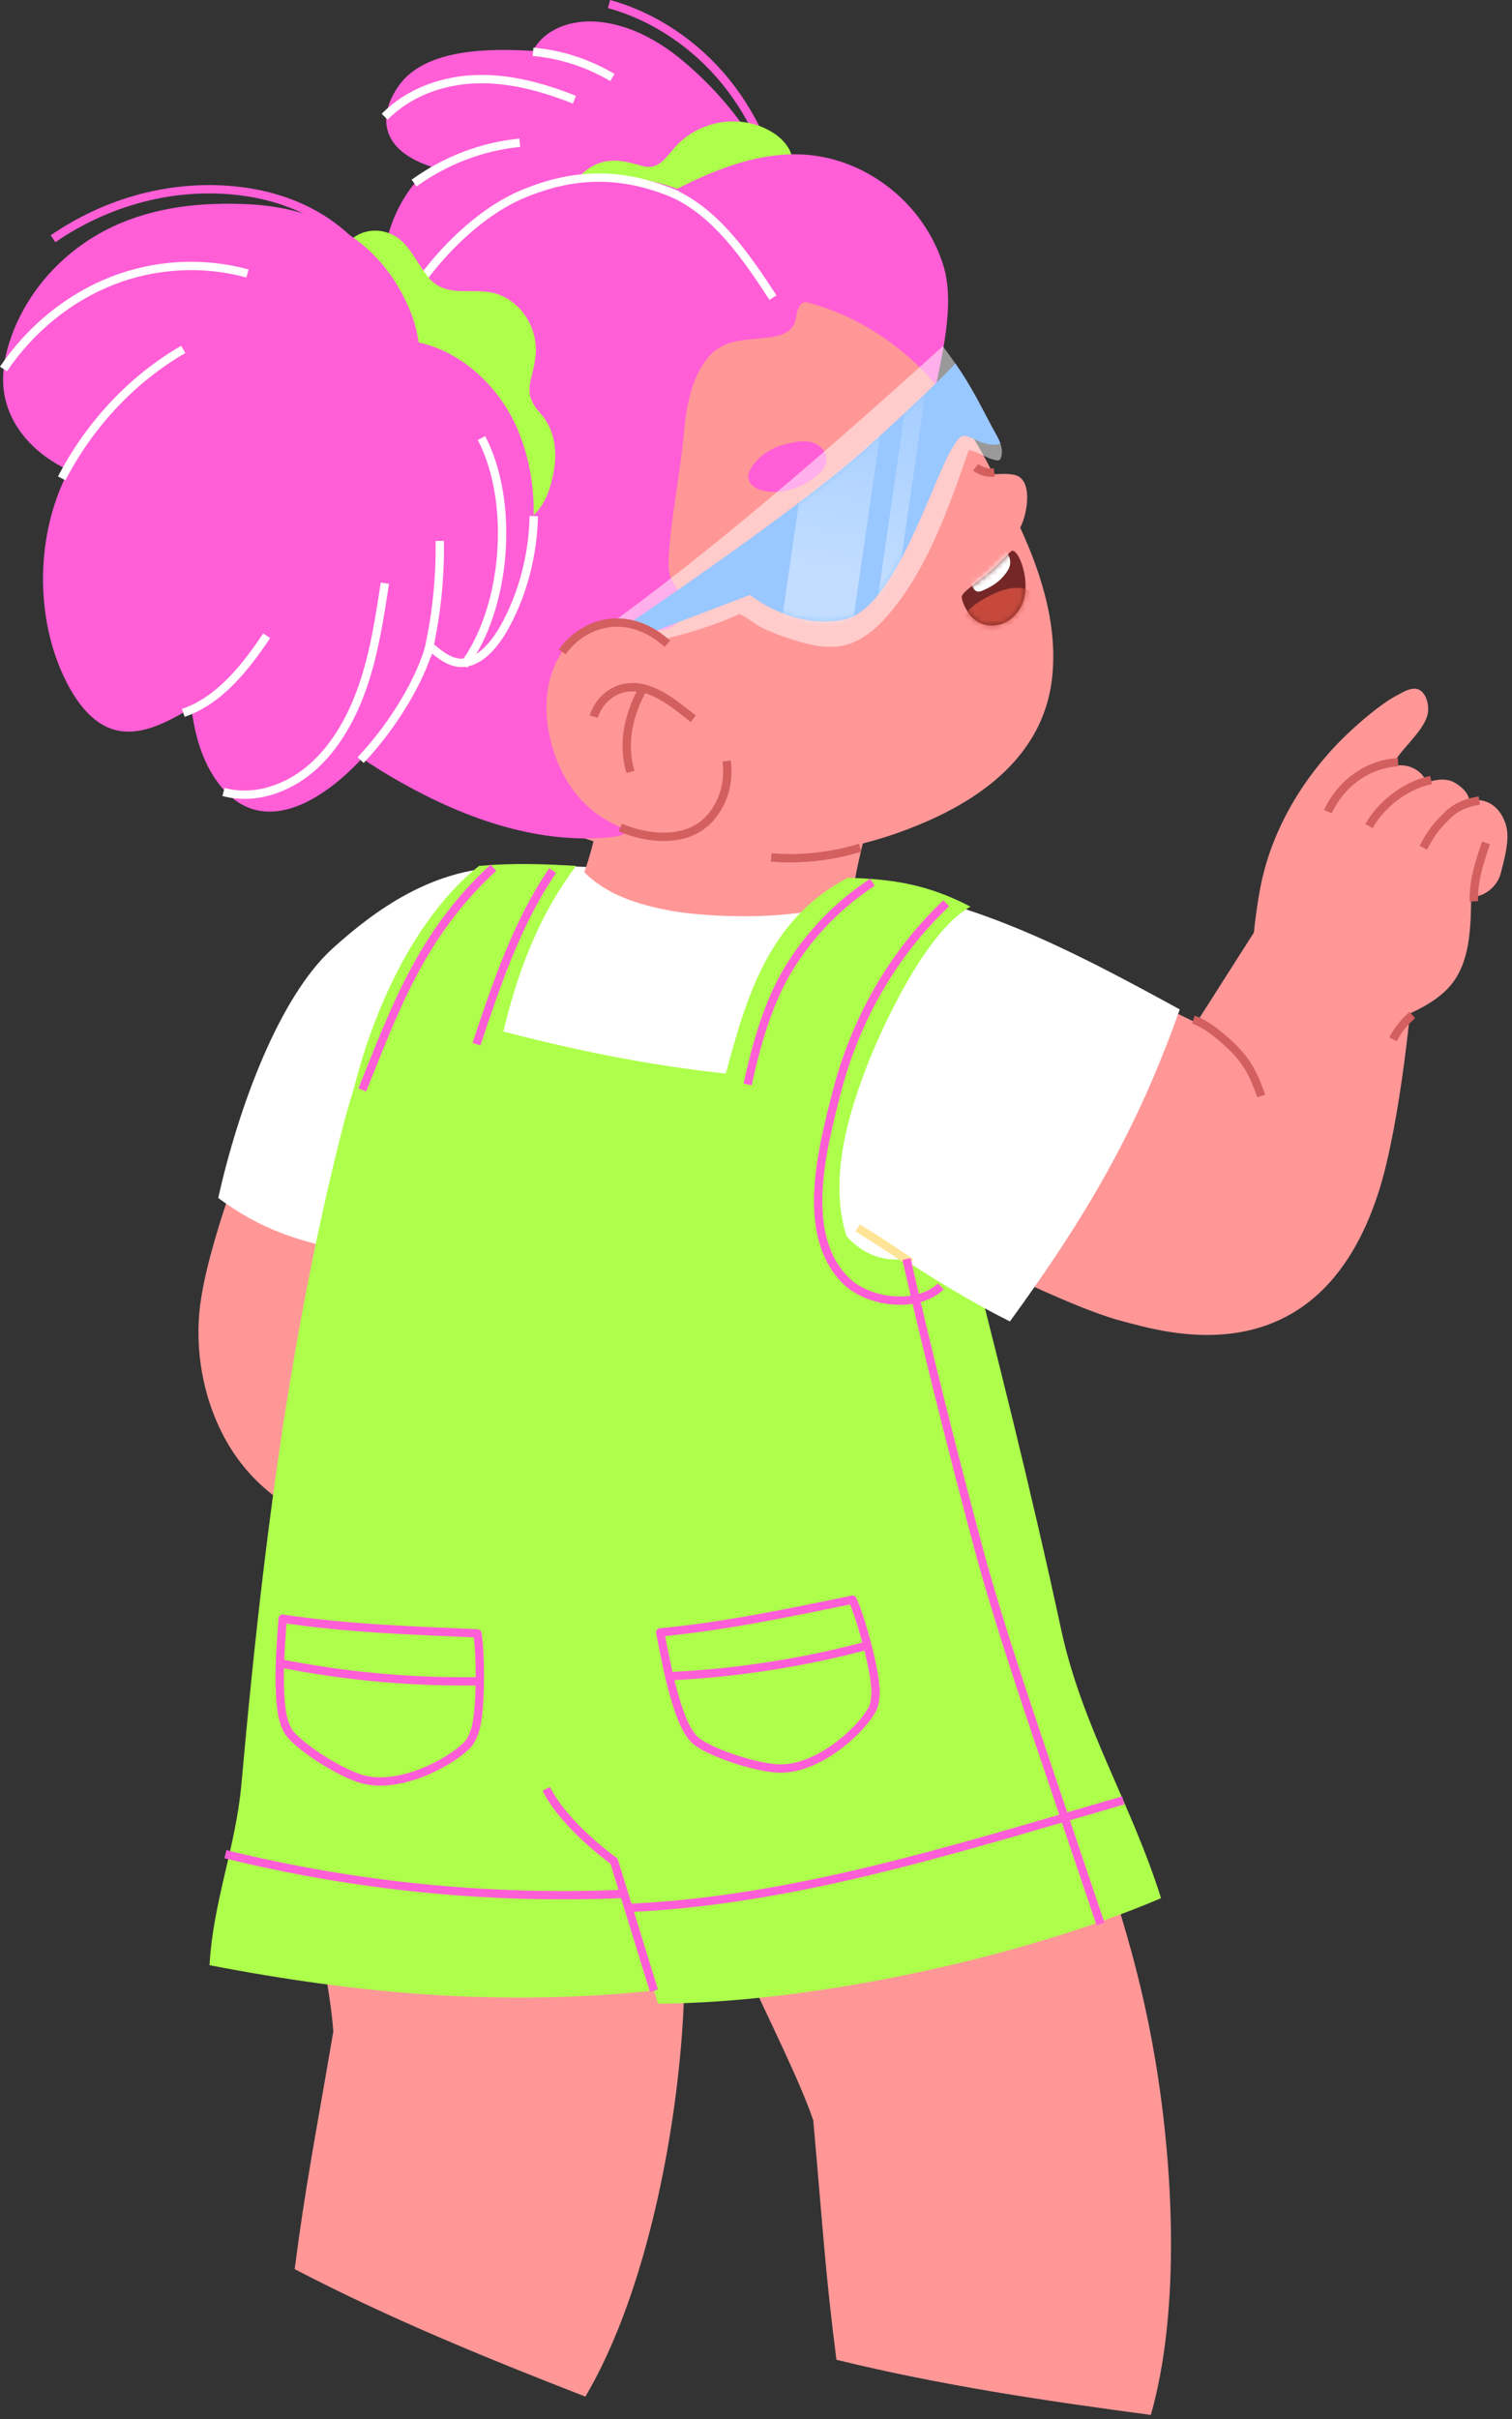 <?xml version="1.0" encoding="UTF-8"?> <svg xmlns="http://www.w3.org/2000/svg" width="272" height="435" viewBox="0 0 272 435" fill="none"><rect x="0" y="0" width="272" height="435" fill="#333333" stroke="none"/><g clip-path="url(#clip0_55_216)"><path d="M109.56 0.72C117.68 2.98 125.14 7.97 130.67 14.84C136.2 21.71 139.79 30.44 140.8 39.52" stroke="#FF5ED7" stroke-width="1.5" stroke-linejoin="round"></path><path d="M144.259 58.21C145.569 39.35 136.269 22.17 122.849 10.94C118.329 7.16 112.969 4.31 107.289 3.89C102.939 3.57 98.059 5.05 95.839 9.16C88.629 8.73 76.519 8.52 71.689 15.48C70.369 17.38 69.289 19.74 69.499 22.17C69.879 26.56 74.019 28.81 77.619 29.99C71.699 34.65 68.209 43.33 68.919 51.62C69.219 55.14 70.309 58.7 72.569 60.98C75.889 64.33 80.769 64.18 85.159 63.84C82.419 71.81 86.859 81.6 93.709 84.26C100.559 86.91 108.609 83 112.859 75.99C113.839 80.17 117.849 82.26 121.519 82.61C133.589 83.77 143.319 71.89 144.269 58.2L144.259 58.21Z" fill="#FF5ED7"></path><path d="M109.359 28.96C111.089 28.73 112.849 29.09 114.539 29.57C115.429 29.83 116.349 30.13 117.259 29.97C118.969 29.69 120.109 27.98 121.299 26.61C125.779 21.47 133.599 20.31 139.179 23.94C141.069 25.17 142.829 27.26 142.549 29.64C142.259 32.16 139.889 33.68 137.739 34.65C135.589 35.62 133.149 36.68 132.289 39.04C131.549 41.06 132.219 43.52 131.269 45.44C130.789 46.42 129.939 47.12 129.069 47.7C124.889 50.49 119.809 51.18 114.909 51.13C112.519 51.1 110.099 50.91 107.839 50.05C104.239 48.69 99.009 43.75 100.219 38.97C101.369 34.41 104.859 29.55 109.359 28.95V28.96Z" fill="#ADFF4B"></path><path d="M95.899 9.32C100.879 9.75 105.769 11.34 110.159 13.94" stroke="white" stroke-width="1.5" stroke-linejoin="round"></path><path d="M74.489 32.92C80.149 28.84 86.749 26.33 93.509 25.67" stroke="white" stroke-width="1.5" stroke-linejoin="round"></path><path d="M69.199 20.99C73.609 16.53 79.719 14.42 85.729 14.24C91.739 14.06 97.679 15.68 103.329 17.93" stroke="white" stroke-width="1.5" stroke-linejoin="round"></path><path d="M161.389 149.81C150.339 153.7 138.479 154.66 127.059 154.48C105.539 154.16 80.159 144.19 71.919 118.11C64.839 95.71 79.139 74.02 95.319 63.83C115.139 51.34 140.029 44.67 159.539 60.36C167.459 66.73 173.809 75.54 178.699 85.27C179.889 85.27 180.809 85.1 182.349 85.36C185.899 85.98 184.899 92.24 183.529 94.89C187.539 103.57 190.369 113.03 189.219 122.27C187.269 137.98 172.879 145.76 161.379 149.81H161.389Z" fill="#FF9797"></path><path d="M47.42 197.91C44.97 204.43 37.07 224.12 35.9 235.63C34.91 245.4 37.65 256.08 43.78 263.64C50.18 271.53 59.48 275.34 68.5 277.13C84.9 280.38 101.34 277.99 117.47 275.59L47.42 197.92V197.91Z" fill="#FF9797"></path><path d="M166.3 166.03C154.9 160.23 141.85 158.69 129.1 157.68C115.94 156.64 101.95 155.01 88.77 156.03C77.44 156.91 68.07 163.08 59.84 170.54C50.16 179.32 42.86 199.26 39.26 215.42C54.56 226.82 67.23 223.75 85.12 230.23L170.35 248.83C166.24 221.67 164 193.4 166.3 166.03Z" fill="white"></path><path d="M141.57 79.8C139.07 80.38 136.62 81.76 135.18 84.08C134.86 84.6 134.58 85.2 134.61 85.82C134.67 87.16 136.02 87.94 137.21 88.22C140.76 89.04 144.56 87.68 147.35 85.15C148.77 83.86 149.26 82.12 147.83 80.63C146.11 78.84 143.7 79.31 141.57 79.8Z" fill="#FF5ED7"></path><path d="M158.169 142.4C156.419 146.42 154.199 154.74 153.199 161.81C142.279 166.22 125.109 164.63 120.539 163.75C114.989 162.68 109.249 161.02 105.109 156.84C107.339 150.7 108.389 143.15 109.629 136.68" fill="#FF9797"></path><path d="M112.18 125.68C110.4 122.42 105.81 115.05 111.43 113.38C113.19 112.86 115.04 113.25 116.86 113.38C118.68 113.51 120.69 113.28 121.95 111.84C122.88 110.78 123.21 109.13 122.77 107.73C122.32 106.29 121.16 105.23 120.64 103.82C120.25 102.77 120.25 101.6 120.3 100.47C120.65 93.01 122.35 85.52 123.01 78.03C123.35 74.11 124 70.11 125.76 66.73C129.11 60.33 133.6 61.44 138.98 60.57C140.52 60.32 142.26 59.75 142.93 58.09C143.2 57.43 143.25 56.69 143.43 55.99C143.61 55.29 143.99 54.58 144.58 54.4C144.93 54.29 145.29 54.38 145.63 54.48C154.42 56.85 162.56 62.31 168.4 69.22C169.79 62.44 171.74 53.87 169.61 47.43C166.26 37.27 157.72 30.35 148.62 28.35C139.52 26.35 130.37 29.59 121.8 33.96C111.98 30.26 100.94 31.04 91.44 36.11C80.84 41.77 75.44 52.22 66.65 59.86C58.72 66.76 49.08 72.44 43.97 81.98C38.26 92.64 39.86 106.18 45.9 116.66C51.93 127.14 61.82 134.91 72.36 140.82C83.96 147.32 97.17 151.98 110.38 150.48C114.37 150.03 116.09 146.1 118.06 142.98C120.12 139.72 120.34 137.62 118.16 134.89C115.91 132.08 113.93 128.9 112.16 125.66L112.18 125.68Z" fill="#FF5ED7"></path><path d="M121.96 35.13C112.35 30.95 103.63 30.86 93.98 34.92C84.32 38.98 74.7 49.83 70.13 59.98" stroke="white" stroke-width="1.5" stroke-linejoin="round"></path><path d="M120.939 34.7C128.719 38.17 134.139 45.96 139.049 53.52" stroke="white" stroke-width="1.5" stroke-linejoin="round"></path><path d="M74.26 45.77C75.13 47.04 75.93 48.44 76.95 49.74C79.95 53.55 84.36 51.84 88.34 52.59C93.25 53.51 96.95 58.66 96.33 64.11C95.78 68.94 93.75 70.42 97.22 74.34C100.63 78.2 100.32 83.45 98.76 88.14C97.7 91.33 95.31 94.13 92.13 94.65C88.33 95.26 84.91 92.28 81.2 91.99C77.09 91.67 73.22 94.45 69.1 94.44C65.23 94.43 61.48 91.68 59.99 87.76C58.52 83.88 59.22 79.49 59.27 75.29C59.31 72.1 58.8 68.38 56.74 65.94C53.83 62.5 48.11 59.06 54.46 55.23C55.78 54.44 57.26 53.89 58.33 52.74C60.39 50.54 60.34 46.83 62.05 44.3C63.5 42.15 66.15 41.16 68.57 41.56C71.35 42.02 72.88 43.73 74.26 45.76V45.77Z" fill="#ADFF4B"></path><path d="M93.2 77.39C89.73 69.24 82.86 63.23 75.31 61.57C75.02 59.32 74.34 57.14 73.45 55.12C67.82 42.25 56.41 37.31 44.76 36.73C36.46 36.32 27.95 37.13 20.19 40.8C12.43 44.47 5.44 51.26 2.11 60.32C1.01 63.33 0.31 66.63 0.64 69.86C1.37 76.93 6.79 82.01 12.39 84.57C6.34 96 6.18 111.33 11.99 122.71C13.87 126.4 16.51 129.82 20.02 131.05C24.82 132.73 29.9 129.98 34.42 127.3C34.95 131.48 36.03 135.63 38.09 139.06C50.02 158.93 73.24 130.96 77.28 116.18C78.88 117.55 80.58 118.97 82.55 119.17C85.96 119.51 88.86 116.15 90.76 112.74C96.55 102.33 97.85 88.37 93.18 77.39H93.2Z" fill="#FF5ED7"></path><path d="M64.87 136.68C70.82 130.41 75.65 122.2 77.29 116.18C78.89 117.55 80.59 118.97 82.56 119.17C85.97 119.51 88.87 116.15 90.77 112.74C94.05 106.84 95.89 99.79 96.02 92.8" stroke="white" stroke-width="1.5" stroke-linejoin="round"></path><path d="M76.85 117.95C78.45 111.21 79.21 104.23 79.11 97.27" stroke="white" stroke-width="1.5" stroke-linejoin="round"></path><path d="M32.97 128.19C39.34 126.03 44.05 120.21 47.97 114.32" stroke="white" stroke-width="1.5" stroke-linejoin="round"></path><path d="M11.1 86.02C16.18 76.23 23.87 68.08 32.97 62.83" stroke="white" stroke-width="1.5" stroke-linejoin="round"></path><path d="M83.45 119.63C91.14 109.3 92.64 90.34 86.62 78.77" stroke="white" stroke-width="1.5" stroke-linejoin="round"></path><path d="M40.2 142.41C45.68 143.9 51.66 141.91 56.08 138.07C60.5 134.22 63.5 128.7 65.44 122.9C67.37 117.09 68.31 110.96 69.24 104.87" stroke="white" stroke-width="1.5" stroke-linejoin="round"></path><path d="M0.62 66.35C5.53 59.12 12.43 53.52 20.19 50.49C27.95 47.46 36.53 46.99 44.52 49.18" stroke="white" stroke-width="1.5" stroke-linejoin="round"></path><path d="M9.54 42.93C18.9 36.5 29.96 33.39 40.81 34.14C47.05 34.57 53.3 36.29 58.68 39.89C64.06 43.49 68.52 49.08 70.52 55.84" stroke="#FF5ED7" stroke-width="1.5" stroke-linejoin="round"></path><path d="M173.01 107.33C173.01 108.19 174.03 110.59 175.66 111.65C178.63 113.57 182.77 112.07 184.11 107.99C185.4 104.03 183.12 98.59 182.02 99.06C181.65 99.22 179.83 101.25 178.28 102.62C175.71 104.89 173.01 106.47 173.01 107.33Z" fill="#752727"></path><mask id="mask0_55_216" style="mask-type:luminance" maskUnits="userSpaceOnUse" x="173" y="99" width="12" height="14"><path d="M173.01 107.33C173.01 108.19 174.03 110.59 175.66 111.65C178.63 113.57 182.77 112.07 184.11 107.99C185.4 104.03 183.12 98.59 182.02 99.06C181.65 99.22 179.83 101.25 178.28 102.62C175.71 104.89 173.01 106.47 173.01 107.33Z" fill="white"></path></mask><g mask="url(#mask0_55_216)"><path d="M172.6 112.34C173.11 111.04 173.92 110 174.83 109.19C175.74 108.38 176.76 107.79 177.79 107.26C179.59 106.33 181.49 105.56 183.49 105.73C184.1 105.78 184.72 105.93 185.27 106.34C185.82 106.76 186.28 107.49 186.36 108.31C186.45 109.26 186.03 110.1 185.55 110.75C184.96 111.57 184.27 112.24 183.58 112.91C182.24 114.19 180.82 115.48 179.13 115.71C178.44 115.8 177.73 115.71 177.03 115.57C175.65 115.28 174.29 114.76 172.98 114.02" fill="#C6493C"></path><path d="M174.59 104.3C174.67 104.68 174.76 105.05 174.9 105.4C175.04 105.75 175.25 106.07 175.52 106.24C175.97 106.53 176.47 106.33 176.92 106.13C178.61 105.38 180.13 104.42 181.28 102.59C182.39 100.83 181.24 99.17 180 97.95" fill="white"></path></g><path d="M138.729 154.19C144.069 154.62 149.479 154.03 154.749 152.44" stroke="#D35F5F" stroke-width="1.5" stroke-linejoin="round"></path><path d="M178.87 84.96C177.7 85.11 176.47 84.77 175.51 84.03" stroke="#D35F5F" stroke-width="1.5" stroke-linejoin="round"></path><path d="M169.62 62.25C150.81 79.27 127.26 99.93 106.91 114.22C108.6 116.23 112.29 113.99 113.98 116C119.76 115.11 127.57 112.95 133.01 110.42C133.24 110.31 136.31 112.49 136.6 112.64C138.69 113.71 140.94 114.5 143.14 115.19C146.21 116.15 149.47 116.81 152.57 115.86C155.59 114.93 158.17 112.55 160.35 109.9C166.97 101.88 170.7 91.26 174.28 80.92C176.11 81.26 177.35 82.41 179.17 82.76C179.38 82.8 179.61 82.84 179.8 82.71C179.97 82.59 180.06 82.36 180.12 82.14C180.63 80.25 179.35 78.49 178.47 76.85C175.88 72.02 174.35 68.53 169.61 62.27L169.62 62.25Z" fill="url(#paint0_linear_55_216)"></path><path d="M178.48 76.83C176.35 72.87 174.94 69.8 171.87 65.36C171.87 65.36 168.03 69.6 155.76 80.66C143.48 91.73 111.9 112.99 111.9 112.99L114.49 114.75L134.94 106.97C134.94 106.97 142.45 113.26 151.7 111.46C162.2 109.41 169.07 80.64 172.97 78.49C174.16 77.84 176.19 80.08 178.97 79.98C179.31 79.97 179.64 79.88 179.96 79.74C179.6 78.73 178.99 77.75 178.48 76.82V76.83Z" fill="#99C7FF"></path><mask id="mask1_55_216" style="mask-type:luminance" maskUnits="userSpaceOnUse" x="111" y="65" width="69" height="50"><path d="M178.48 76.83C176.35 72.87 174.94 69.8 171.87 65.36C171.87 65.36 168.03 69.6 155.76 80.66C143.48 91.73 111.9 112.99 111.9 112.99L114.49 114.75L134.94 106.97C134.94 106.97 142.45 113.26 151.7 111.46C162.2 109.41 169.07 80.64 172.97 78.49C174.16 77.84 176.19 80.08 178.97 79.98C179.31 79.97 179.64 79.88 179.96 79.74C179.6 78.73 178.99 77.75 178.48 76.82V76.83Z" fill="white"></path></mask><g mask="url(#mask1_55_216)"><path d="M151.44 125.66L138.92 123.49L147.4 65.03L159.91 67.2L151.44 125.66Z" fill="url(#paint1_linear_55_216)"></path><path d="M159.51 118.67L156.38 118.13L164.85 59.67L167.98 60.21L159.51 118.67Z" fill="url(#paint2_linear_55_216)"></path></g><path d="M120.05 115.77C117.44 113.37 114.14 111.84 110.65 111.95C107.15 112.05 103.48 113.92 101.15 117.23C97.98 121.73 97.75 127.99 99.04 133.15C100.29 138.17 102.83 142.66 106.43 145.63C110.02 148.6 116.36 151.22 121 150.43C124.25 149.87 125.96 149.51 128.23 146.53C129.85 144.4 130.79 140.25 130.74 136.85" fill="#FF9797"></path><path d="M111.6 148.8C116.74 151.01 124.24 151.75 128.22 146.53C130.48 143.56 131.14 140.17 130.72 136.85" stroke="#D35F5F" stroke-width="1.5" stroke-linejoin="round"></path><path d="M120.049 115.77C117.439 113.37 114.139 111.84 110.649 111.95C107.149 112.05 103.479 113.92 101.149 117.23" stroke="#D35F5F" stroke-width="1.5" stroke-linejoin="round"></path><path d="M106.81 128.86C107.66 126.15 109.82 124.3 112.08 123.77C116.81 122.66 120.94 126.32 124.72 129.24" stroke="#D35F5F" stroke-width="1.5" stroke-linejoin="round"></path><path d="M113.42 138.81C111.9 133.8 113.04 128.5 115.68 123.77" stroke="#D35F5F" stroke-width="1.5" stroke-linejoin="round"></path><path d="M193.611 319.54C199.621 338.18 204.651 351.36 207.861 370.63C211.071 389.9 212.381 415.42 207.031 434.25C188.031 431.73 169.051 428.89 150.471 424.33C148.501 409.04 148.111 401.64 146.301 381.28C141.591 367.35 125.021 339.35 121.181 318.03" fill="#FF9797"></path><path d="M121.61 316.59C122.67 336.08 124.18 350.04 122.37 369.48C120.56 388.92 115.31 413.97 105.31 430.96C87.53 424.04 69.86 416.83 53.01 408.03C55 392.74 56.52 385.48 59.96 365.31C58.95 350.7 50.04 319.65 51.76 298.08" fill="#FF9797"></path><path d="M176.63 227.05C183.24 230.1 195.01 235.82 202.07 237.62C209.13 239.42 237.03 248.49 248 214.36C252.11 201.56 254.09 177.73 254.09 177.73L228.54 163.03L215.22 183.92L197.85 175.45" fill="#FF9797"></path><path d="M225.2 172.6C225.41 168.38 225.9 164.18 226.65 160.02C228.59 149.35 234.52 139.49 242.32 132.04C244.62 129.85 248.33 126.63 251.15 125.12C252.52 124.38 254.34 123.2 255.66 124.27C256.79 125.19 257.17 127.28 256.76 128.68C255.83 131.88 251.67 134.93 250.36 137.91C252.81 136.96 255.98 138.41 256.61 140.77C257.96 140.24 259.51 139.97 260.89 140.39C262.27 140.81 264.38 142.59 264.25 143.93C268.96 143.22 270.49 146.91 270.93 148.41C271.66 150.91 270.62 154.5 269.98 157.03C269.34 159.56 266.78 161.39 264.66 161.26C264.57 166.72 264.54 173.13 260.78 177.39C258.2 180.31 254.36 181.98 250.65 183.55" fill="#FF9797"></path><path d="M251.5 137.05C246.62 137.31 241.51 140.33 238.86 145.96" stroke="#D35F5F" stroke-width="1.5" stroke-linejoin="round"></path><path d="M257.44 140.27C252.52 141.25 248.21 145.02 246.28 148.55" stroke="#D35F5F" stroke-width="1.5" stroke-linejoin="round"></path><path d="M266.12 143.94C264.76 144.18 263.41 144.56 262.2 145.23C260.93 145.94 259.98 147.01 258.99 148.05C257.8 149.31 256.84 150.91 256.05 152.44" stroke="#D35F5F" stroke-width="1.5" stroke-linejoin="round"></path><path d="M265.15 162.08C265.01 158.42 266.18 154.92 267.33 151.56" stroke="#D35F5F" stroke-width="1.5" stroke-linejoin="round"></path><path d="M250.59 186.88C251.46 185.22 252.65 183.74 254.08 182.53" stroke="#D35F5F" stroke-width="1.5" stroke-linejoin="round"></path><path d="M214.681 183.36C217.091 184.09 220.401 186.95 222.151 188.76C224.281 190.96 225.531 193.15 226.891 197.09" stroke="#D35F5F" stroke-width="1.5" stroke-linejoin="round"></path><path d="M86.99 204.5C89.69 187.24 92.88 170.03 103.62 155.71C97.88 155.35 92.02 155.17 86.18 155.71C72.1 166.9 64.09 189.33 61.94 204.5" fill="#ADFF4B"></path><path d="M208.87 341.35C203.53 324.32 194.64 310.45 190.89 293C185.53 268.11 179.07 242.26 172.64 217.62C171.07 221.48 167.05 225.81 162.94 226.36C154.73 227.47 149.93 220.83 146.76 212.63C145.61 209.66 145.09 206.59 144.09 203.55C143.79 202.63 141.54 193.9 141.05 193.89C119.32 192.69 100.06 188.12 84.89 183.98L69.61 183.63C65.12 189.83 63.01 197.31 61.17 204.65C54.79 230.06 50.59 255.92 47.46 281.86C45.89 294.85 44.59 307.87 43.42 320.89C42.4 332.2 38.3 342.07 37.7 353.38C64.57 358.57 90.35 360.82 117.65 357.94C117.89 358.73 118.13 359.52 118.39 360.3C145.99 360.15 183.45 352.16 208.87 341.33V341.35Z" fill="#ADFF4B"></path><path d="M151.48 159.06C173.21 160.4 193.12 171.08 212.23 181.51C204.53 203.31 195.28 218.92 181.68 237.62C170.83 232.24 158.7 223.88 158.7 223.88" fill="white"></path><path d="M129.19 198.15C133.37 183.15 136.42 166.26 152.51 157.85C160.67 158.06 167.01 159.07 174.59 163.04C166.18 167.61 158.02 186.33 155.92 191.77C151.82 202.45 148.27 215.59 153.98 226.29" fill="#ADFF4B"></path><path d="M170.23 162.43C160.62 171.52 153.87 183.38 150.5 196.47C147.86 206.75 143.9 221.97 152.08 230.2C156.21 234.36 165.02 235.34 169.25 231.33" stroke="#FF5ED7" stroke-width="1.5" stroke-linejoin="round"></path><path d="M156.95 158.64C151.08 162.47 146.06 167.58 142.3 173.5C138.26 179.87 136.09 187.68 134.49 195.01" stroke="#FF5ED7" stroke-width="1.5" stroke-linejoin="round"></path><path d="M99.42 156.56C93.08 165.76 89.25 177.15 85.71 187.76" stroke="#FF5ED7" stroke-width="1.5" stroke-linejoin="round"></path><path d="M65.17 195.99C70.83 182.03 75.62 168.08 88.76 156.03" stroke="#FF5ED7" stroke-width="1.5" stroke-linejoin="round"></path><path d="M154.29 220.8C157.54 222.79 160.73 224.87 163.86 227.05" stroke="#FFE497" stroke-width="1.5" stroke-linejoin="round"></path><path d="M117.641 357.96L110.451 334.66C110.451 334.66 101.651 328.42 98.27 321.67" stroke="#FF5ED7" stroke-width="1.5" stroke-linejoin="round"></path><path d="M112.66 343.1C139.43 341.98 165.62 334.37 191.55 326.81L202.07 323.74" stroke="#FF5ED7" stroke-width="1.5" stroke-linejoin="round"></path><path d="M40.55 333.42C63.87 339.18 88.05 341.59 112.08 340.56" stroke="#FF5ED7" stroke-width="1.5" stroke-linejoin="round"></path><path d="M163.07 226.4C166.99 243.6 171.31 260.72 175.86 277.77C178.97 289.4 182.79 300.84 186.61 312.27C190.44 323.71 197.97 345.95 197.97 345.95" stroke="#FF5ED7" stroke-width="1.5" stroke-linejoin="round"></path><path d="M153.36 287.66C141.98 289.99 130.35 292.45 118.76 293.53C119.7 298.23 120.54 302.98 122.12 307.52C122.77 309.39 123.5 311.29 124.88 312.75C126.84 314.84 136.07 318.02 140.43 318.02C147.11 318.02 154.29 311.72 156.76 307.66C157.3 306.77 157.44 305.71 157.5 304.69C157.72 301.12 154.88 290.91 153.36 287.65V287.66Z" stroke="#FF5ED7" stroke-width="1.5" stroke-linejoin="round"></path><path d="M120.09 301.43C132.34 300.88 144.53 298.99 156.34 295.81" stroke="#FF5ED7" stroke-width="1.5" stroke-linejoin="round"></path><path d="M85.871 293.71C74.24 293.22 62.34 292.81 50.84 291.07C50.531 295.85 50.09 300.65 50.441 305.42C50.581 307.38 50.8 309.4 51.751 311.15C53.1 313.64 61.2 318.95 65.43 320C71.9 321.61 80.49 317.24 83.941 313.9C84.701 313.17 85.1 312.18 85.43 311.2C86.57 307.8 86.501 297.23 85.871 293.71Z" stroke="#FF5ED7" stroke-width="1.5" stroke-linejoin="round"></path><path d="M50.07 299.03C62.07 301.45 74.37 302.55 86.63 302.31" stroke="#FF5ED7" stroke-width="1.5" stroke-linejoin="round"></path></g><defs><linearGradient id="paint0_linear_55_216" x1="109.818" y1="85.84" x2="179.053" y2="92.958" gradientUnits="userSpaceOnUse"><stop offset="1" stop-color="white" stop-opacity="0.5"></stop></linearGradient><linearGradient id="paint1_linear_55_216" x1="144.426" y1="123.91" x2="154.432" y2="66.472" gradientUnits="userSpaceOnUse"><stop offset="0.35" stop-color="white" stop-opacity="0.4"></stop><stop offset="1" stop-color="white" stop-opacity="0.1"></stop></linearGradient><linearGradient id="paint2_linear_55_216" x1="155.728" y1="126.127" x2="165.759" y2="68.551" gradientUnits="userSpaceOnUse"><stop offset="0.35" stop-color="white" stop-opacity="0.4"></stop><stop offset="1" stop-color="white" stop-opacity="0.1"></stop></linearGradient><clipPath id="clip0_55_216"><rect width="271.2" height="434.25" fill="white"></rect></clipPath></defs></svg> 
